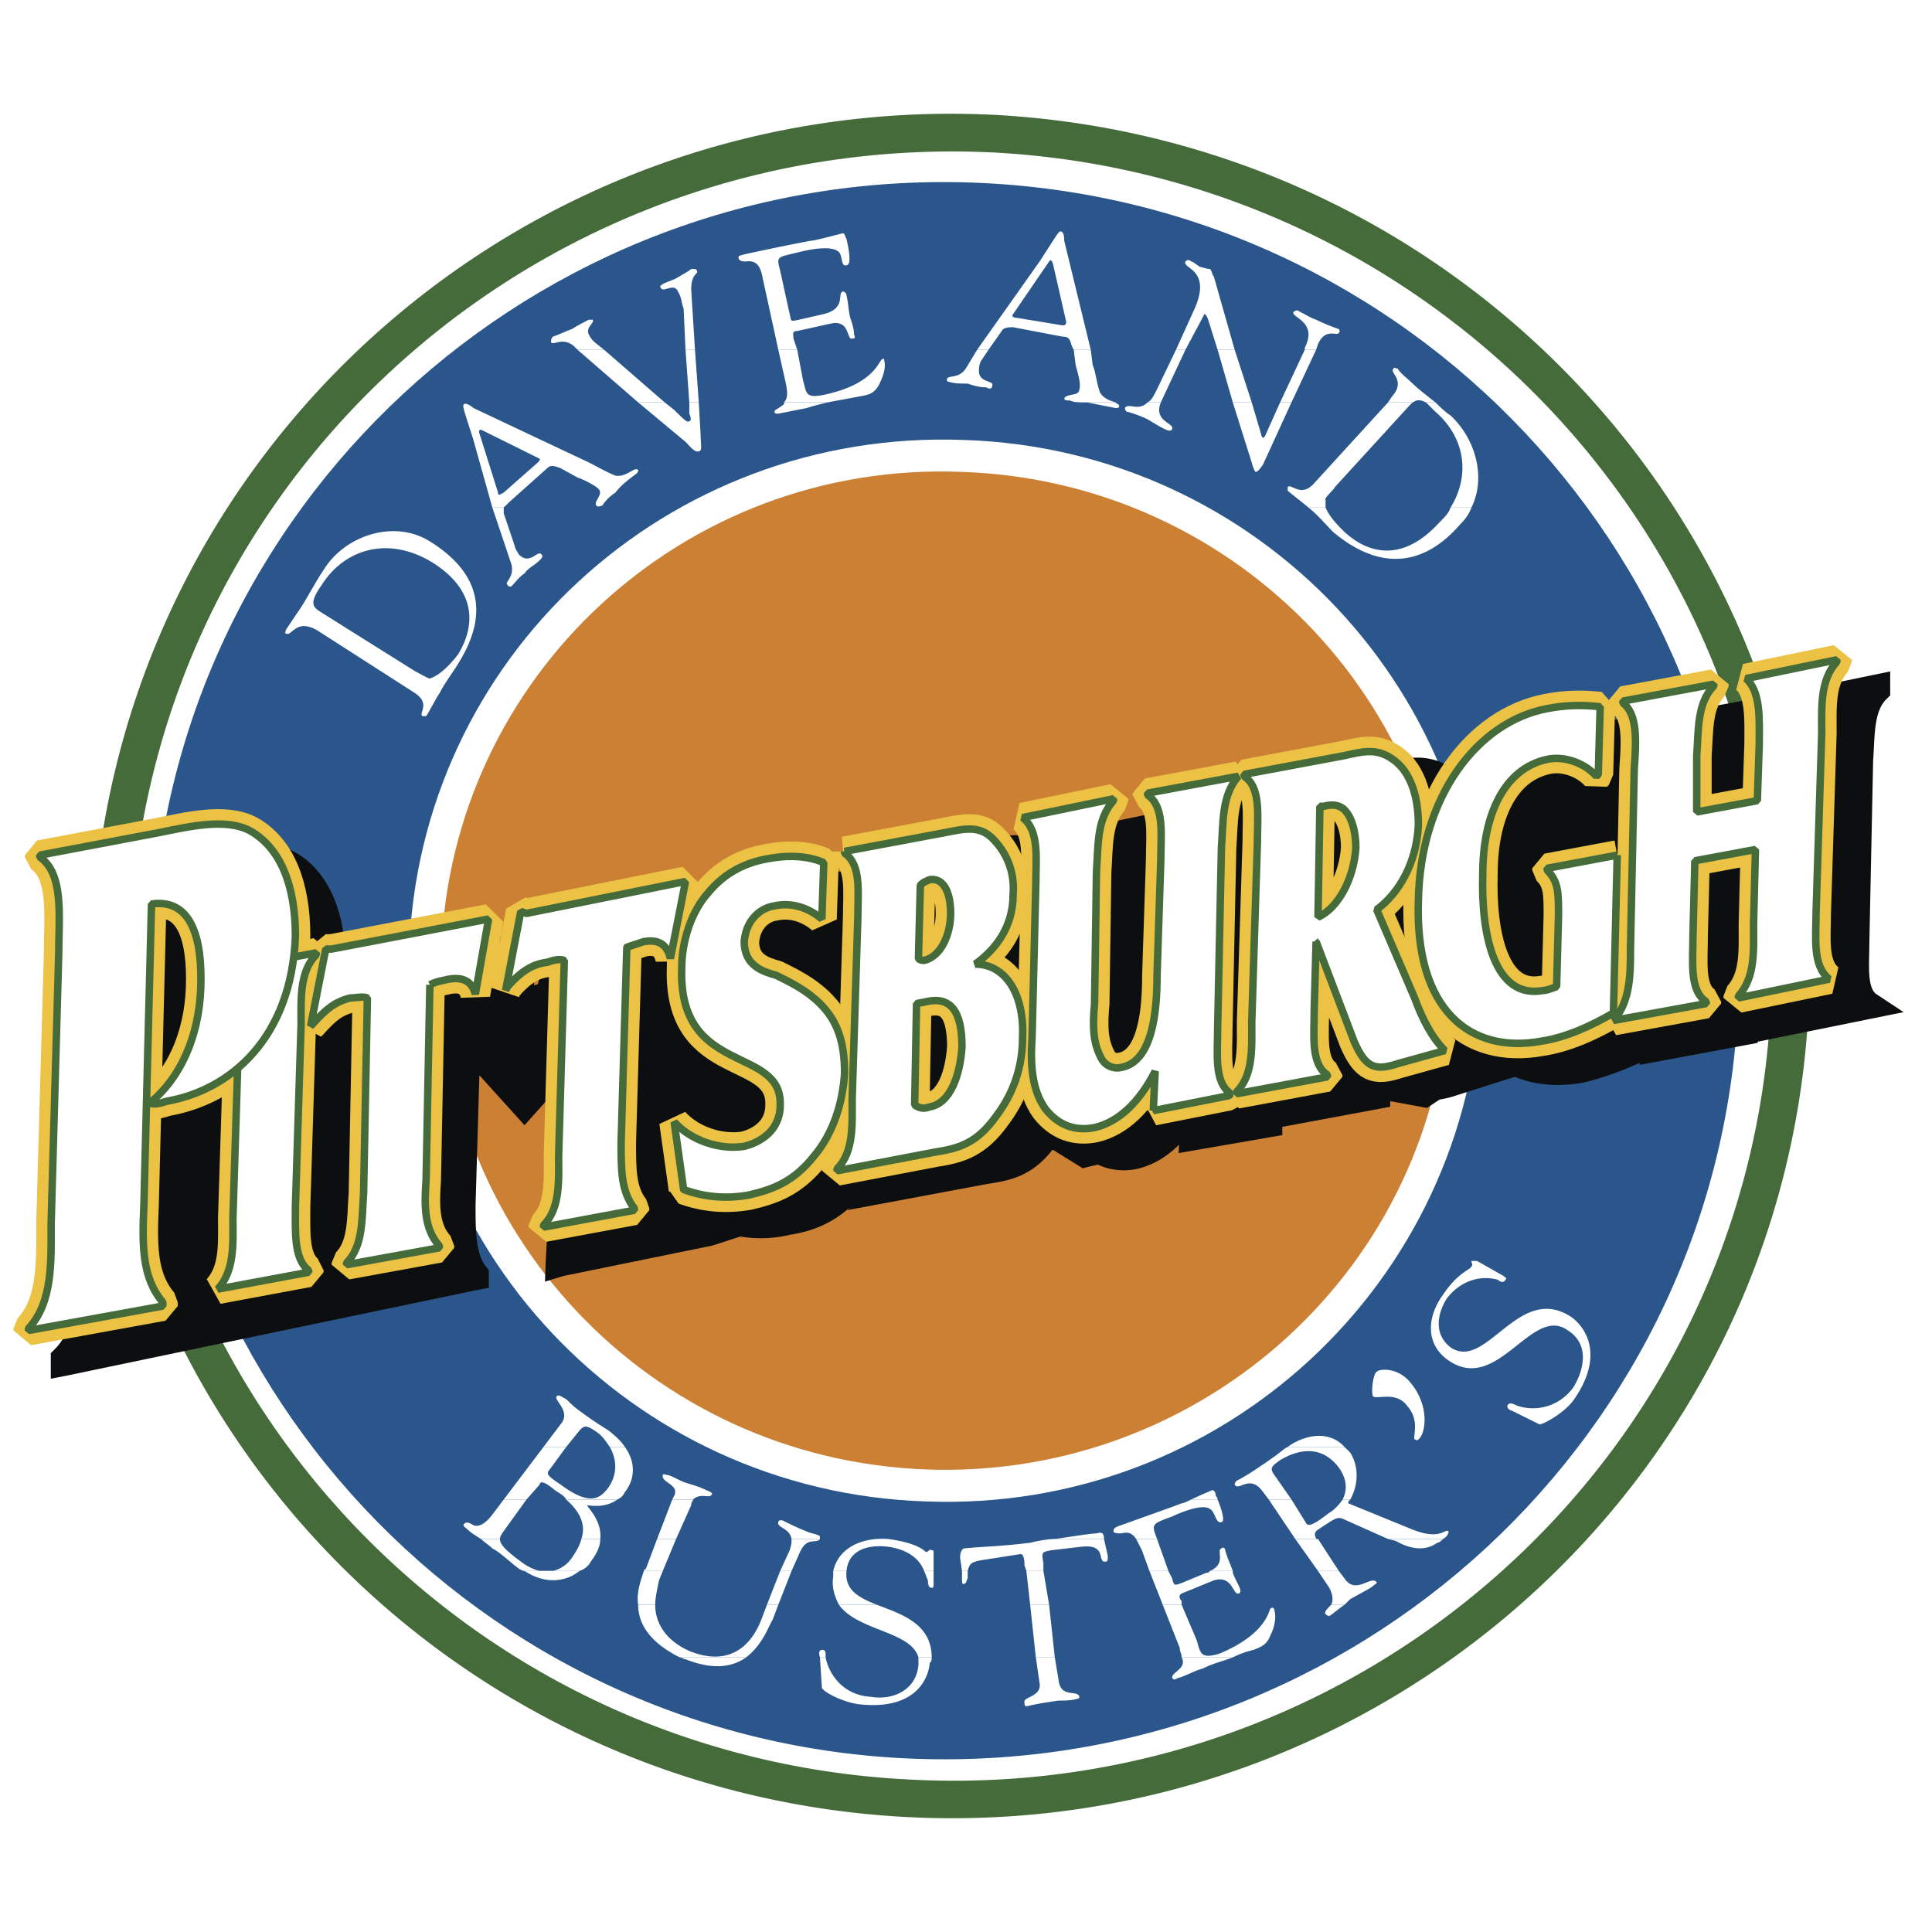 <svg xmlns="http://www.w3.org/2000/svg" width="2500" height="2500" viewBox="0 0 192.756 192.756"><path fill-rule="evenodd" clip-rule="evenodd" fill="#fff" d="M0 0h192.756v192.756H0V0z"/><path d="M89.744 14.279c46.1-2.25 85.586 32.989 88.042 78.725 2.457 45.924-33.062 85.098-79.352 87.535-46.288 2.25-85.585-32.99-88.042-78.725-2.456-45.923 33.063-85.099 79.352-87.535z" fill-rule="evenodd" clip-rule="evenodd" fill="#fff"/><path d="M15.115 94.128c1.511-43.486 38.165-77.413 81.808-75.914 43.833 1.5 78.028 38.051 76.518 81.35-1.512 43.486-38.166 77.414-81.998 75.914-43.643-1.499-77.839-38.05-76.328-81.35z" fill-rule="evenodd" clip-rule="evenodd" fill="#2b568c"/><path d="M40.81 95.066c.944-29.429 25.695-52.296 55.357-51.171 29.474.937 52.522 25.492 51.579 54.732-1.135 29.428-25.885 52.297-55.357 51.172-29.474-.938-52.712-25.492-51.579-54.733z" fill-rule="evenodd" clip-rule="evenodd" fill="#fff"/><path d="M44.022 95.066c.944-27.554 24.184-49.109 51.956-47.985 27.774.938 49.5 23.993 48.555 51.546-.943 27.555-24.371 48.922-51.956 47.986-27.773-.937-49.499-23.994-48.555-51.547z" fill-rule="evenodd" clip-rule="evenodd" fill="#cc8034"/><path d="M49.123 50.642l1.889 5.624c.378 1.312-.756 1.875-.378 2.062 0 .188.189.188.378.188.378-.375.756-.938 1.323-1.312.378-.562.945-.75 1.511-1.312.189-.188.378-.375.189-.562-.378-.562-1.133 1.125-2.267 0-.188-.375-.378-.562-.378-.75l-1.134-3.374v-.562h-1.133v-.002zm81.43 0c.945.75 1.701 1.687 2.457 2.437 4.912 4.124 9.258 3.187 12.658-.75.566-.562.943-1.125 1.133-1.687h-2.078c-.189.562-.566.938-1.133 1.5-3.59 3.936-6.992 3.187-9.447.937-.566-.562-1.512-1.499-1.889-2.437h-1.701zM32.119 61.139c-.944-.562-1.322-.938 0-2.812 2.267-3.561 6.613-4.874 10.958-2.25 4.534 2.812 4.345 6.374 2.645 9.185-.567.75-1.7 2.062-2.834 2.437-.188 0-1.134-.562-1.511-.75l-9.258-5.81zm9.069 7.873c1.89 1.125.566 2.062.944 2.437h.378c.189-.188 1.134-2.062 1.323-2.25.567-1.125 1.322-2.062 1.889-2.999 3.401-5.436 1.7-9.372-2.834-12.184-3.59-2.249-8.502-.562-10.58 2.812-1.133 1.688-1.7 2.999-2.645 4.312l-1.134 1.687c0 .188-.189.375 0 .375.567.375.945-1.5 3.023-.375l9.636 6.185z" fill-rule="evenodd" clip-rule="evenodd" fill="#fff"/><path d="M63.67 40.146l4.724 3.936c.378.375.945 1.125 1.323.938.378 0 .189-.75.189-1.5l-.189-3.374h-.945v1.125c.189.375.189.75 0 .75-.189.188-.566-.188-1.512-1.125l-.944-.75H63.67zm14.549 0v.188c-.756.562-.945.562-.945.75s.189.188.378.188l2.834-.562c.566-.188 1.322-.375 2.078-.562h-4.345v-.002zm30.041 0h.188l2.834.562c.189 0 .379 0 .379-.188 0-.187-.189-.187-.379-.375h-3.022v.001zm6.234 0c-.945.937-1.891 0-2.268.562 0 0 0 .187.189.375.188 0 1.322.375 2.078.75.943.562 1.512.937 2.078 1.125.189 0 .377 0 .377-.188.189-.562-1.889-.75-1.133-2.624h-1.321zm8.502 0l1.889 5.998c.189.75.379.937.379.937.188 0 .377-.187.754-.75l2.834-6.186h-1.133l-1.512 3.374-.189.188s-.188-.188-.188-.375l-.945-3.187h-1.889v.001zm15.492 0l-7.369 8.06c-1.322 1.5-2.268 0-2.645.375v.375c.189.187 1.889 1.499 2.078 1.687h1.701v-.75c-.189-.188.756-.937.943-1.312l7.369-8.061.377-.375h-2.454v.001zm3.78 0l.943.937c2.834 2.437 3.59 6.186 1.512 9.56h2.078c1.512-2.999.379-6.935-2.078-9.185-.566-.375-1.133-.938-1.512-1.312h-.943zM50.256 50.642l.567-.562 3.778-3.374c.378-.375.756-.188 1.322 0l1.701.937c.567.188 1.701.75 2.079 1.125.566.562-.567 1.312-.189 1.687.189.188.378 0 .567 0a4.403 4.403 0 0 1 1.323-1.312c.566-.75 1.322-1.312 2.078-1.875.188-.188.188-.188.188-.375-.377-.375-1.133.75-2.267.562-.945-.375-1.89-.938-2.646-1.312l-11.524-5.436c-.189-.188-.756-.562-.945-.375-.189.187 0 .562.945 3.562l1.889 6.748h1.134zM47.8 43.145c0-.187 0-.375.378-.187l5.29 2.624c.378.187.567.187.189.562l-3.401 2.999c-.377.188-.566.375-.566 0l-1.89-5.998z" fill-rule="evenodd" clip-rule="evenodd" fill="#fff"/><path d="M57.625 34.897l6.045 5.249h2.646l-6.046-5.249h-2.645zm10.769 0l.378 5.249h.945l-.378-5.249h-.945zm9.258 0l.756 3.374c.189.938.189 1.5-.189 1.875h4.345c.945-.187 2.078-.375 3.023-.562.945-.187 1.512-.187 2.078-1.125.378-.75.756-1.687.567-2.437 0 0 0-.375-.189-.188-.378 0-.567 2.437-5.857 3.562-1.889.375-1.7-.188-2.078-1.5l-.567-2.999h-1.889zm19.838 0l-1.134 1.875c-.755 1.125-1.889.562-1.889 1.125 0 0 0 .188.189.188.567.188 1.134.188 1.889.188.566.188 1.133.375 1.889.375.189.188.568.188.568-.188.188-.562-1.512-.188-1.324-1.687 0-.375.189-.75.189-.75l.756-1.125H97.49v-.001zm9.635 0l.189 1.5c.189.75.566 1.874.377 2.437 0 .75-1.322.375-1.512.937 0 .188.379.188.568.188.377.187.943.187 1.512.187h3.021c-.566-.187-1.133-.375-1.512-.937-.377-.938-.377-1.875-.754-2.812l-.189-1.5h-1.7zm10.203 0l-1.891 3.937c-.377.75-.566 1.125-.943 1.312h1.322l2.455-5.249h-.943zm4.156 0l1.512 5.249h1.889l-1.701-5.249h-1.7zm8.692 0l-2.457 5.249h1.133l2.457-5.249h-1.133zm10.767 5.249c.379-.187.568-.375 1.324 0h.943c-.943-.75-1.699-1.312-2.268-1.875-.566-.562-1.133-.937-1.51-1.5-.189 0-.379-.188-.379 0-.566.375 1.322 1.125-.189 2.812l-.377.562h2.456v.001z" fill-rule="evenodd" clip-rule="evenodd" fill="#fff"/><path d="M60.27 34.897l-.944-.75c-.189-.188-.378-.375-.567-.75-.377-.75.567-1.125.378-1.5h-.378c-.377.188-1.133.562-1.7.938-.566.187-1.322.562-1.89.75-.188.188-.188.375-.188.562.188.375 1.134-.562 2.267.375l.378.375h2.644zm9.069 0l-.378-5.998c0-1.687.756-1.5.567-1.875 0-.187-.189-.187-.567-.187-.189.187-.567.375-1.511.937-.378.188-.945.375-1.323.562-.189.188-.378.188-.189.375.189.562 1.322-.562 1.7.375.378.562.378 1.312.567 1.687l.188 4.124h.946zm10.202 0l-.378-1.125c0-.375-.189-.75.378-.75l3.401-.75c1.889-.375 1.511 1.687 2.078 1.5.189 0 .378 0 .189-.375 0-.562-.189-1.125-.378-1.688-.189-.75-.189-1.499-.378-2.249 0-.188-.189-.375-.378-.375-.566.188.378 1.687-1.889 2.249l-2.456.562c-.944.188-.756.188-.944-.562l-.945-4.311c-.378-1.5-.378-1.312 1.889-1.874.756-.188 3.212-.75 3.968 0 .377.375.189 1.5.755 1.312.189 0 .567-.188 0-2.624-.189-.375-.189-.562-.378-.562-.755.188-2.833.75-3.211.75-.945.188-2.078.375-6.424 1.312-.756.188-.756.188-.756.375 0 .375.567.375.756.375 1.322-.188 1.511.937 1.7 1.875l1.512 6.935h1.889zm19.082 0l1.322-1.875c.189-.375.756-.375 1.135-.375l4.912.937c.756 0 .756.375.943.937l.189.375h1.701l-2.646-10.872c0-.187 0-.937-.377-.937-.189 0-.377.375-2.078 2.999l-6.234 8.81h1.133v.001zm19.648 0l1.701-3.187.189-.375c.188 0 .377.562.377.562l.945 2.999h1.699l-2.078-7.31c-.188-.188-.188-.562-.377-.75-.379 0-.756-.188-.945-.188-.377-.188-.756-.562-.943-.562-.189-.188-.379-.188-.568 0-.377.75 2.834.75.756 5.061l-1.699 3.749h.943v.001zm13.038 0l.189-.562c.756-1.687 1.889-.75 2.078-1.125.189-.188 0-.375 0-.375a19.763 19.763 0 0 1-2.268-.938c-.566-.188-1.133-.562-1.889-.937 0 0-.189 0-.379.188-.189.562 2.457.937 1.135 3.562v.187h1.134zm-26.639-8.81c.188-.188.188-.188.377.188l1.322 5.811c0 .188 0 .375-.377.375l-4.535-.75c-.377 0-.566-.188-.377-.375l3.59-5.249zM67.828 165.357c.188 0 .378.186.566.186 2.834 1.125 4.724.75 6.046-.186h-6.612zm13.98 0l.189 2.998c0 .375 2.078 1.5 3.778 1.688 5.29.562 6.801-2.25 6.99-4.125.189-.186.189-.375.189-.561h-1.322v.748c-.189 2.438-2.456 3.562-4.723 3.188-3.212-.188-4.346-2.812-4.535-3.936h-.566zm21.538 0l.379 2.623c.189 1.312-1.701 1.312-1.512 1.875 0 .188 0 .375.189.375.188 0 .566-.188 3.211-.562.566 0 1.322 0 1.891-.188.188 0 .188-.188.188-.188-.188-.75-1.889.188-2.078-1.688l-.377-2.248h-1.891v.001zm14.549 0c.189.375.189.748-.189 1.123-.566.562-.756.562-.756.938.189.188.189.188.568 0 .754-.188 1.699-.75 2.455-.938 1.133-.562 2.078-.748 3.023-1.123h-5.101z" fill-rule="evenodd" clip-rule="evenodd" fill="#fff"/><path d="M63.67 160.107c0 1.875 1.134 3.75 4.157 5.25h6.612c1.7-1.312 2.268-3.188 2.645-3.75l.567-1.5h-1.134l-.567 1.5c-.944 2.438-3.023 4.686-6.99 3.188-2.267-.938-3.59-2.625-3.59-4.688h-1.7zm20.028 0c1.889 2.625 7.179 2.625 7.935 5.25h1.322c0-3.375-3.023-4.312-5.479-5.25h-3.778zm19.081 0l.566 5.25h1.891l-.566-5.25h-1.891zm13.227 0l1.699 4.312c0 .375.189.562.189.938h5.102a9.278 9.278 0 0 1 2.078-.75c.943-.375 1.322-.562 1.699-1.5.379-.75.568-1.688.379-2.438 0-.188-.189-.375-.379-.188-.188 0-.188 2.438-5.1 4.5-1.891.561-1.891 0-2.268-1.312l-1.512-3.562h-1.887zm16.814 0c-.379.375-.756.75-.566.938.188.188.377.188.377.188.566-.375.945-.75 1.512-1.125h-1.323v-.001zm-50.445 5.25c0-.562 0-.75-.377-.75-.189 0-.378.188-.189.75h.566z" fill-rule="evenodd" clip-rule="evenodd" fill="#fff"/><path d="M52.335 156.734c2.267 1.5 4.345.938 5.479 0h-5.479zm11.903 0c-.378 1.125-.756 2.25-.567 3.373h1.701c0-.75.189-1.498.378-2.436l.378-.938h-1.89v.001zm13.603 0l-1.323 3.373h1.134l1.322-3.373h-1.133zm5.29 0v.562c-.189 1.125.189 2.061.567 2.811h3.778c-1.889-.75-3.212-1.498-3.023-3.373h-1.322zm9.069 0c.189.375.189.562.377.938 0 .188 0 .75.378.75.189 0 .189-.188.189-.375v-1.312H92.2v-.001zm3.778 0v.938c0 .188 0 .375.189.375.378-.188.189-.375.378-.562v-.75h-.567v-.001zm6.424 0l.377 3.373h1.891l-.568-3.373h-1.7zm12.28 0l1.324 3.373h1.889v-.375c-.189-.188-.377-.561 0-.748l3.211-1.312c1.891-.562 1.891 1.5 2.457 1.312.189 0 .189-.188.189-.375-.189-.562-.568-1.125-.756-1.688v-.188h-2.268c-.189.188-.189.188-.379.188l-2.266.938c-.945.375-.945.375-1.135-.375l-.377-.75h-1.889zm16.816 0l1.133 1.688c.379.75.379 1.311.189 1.686h1.322l.566-.562c1.701-.936 2.078-1.123 2.268-1.311s.377-.188.377-.375c-.566-.75-2.078 1.312-3.211-.375l-.566-.75h-2.078v-.001z" fill-rule="evenodd" clip-rule="evenodd" fill="#fff"/><path d="M47.99 153.547c.377.375.755.562 1.133.938.756.375 1.701 1.312 2.457 1.875.188.188.566.375.755.375h5.479c.567-.188.944-.562 1.134-.938.566-.75.944-1.5.944-2.25h-1.889c-.189.75-.567 1.312-.945 1.875-.756 1.125-2.645 2.25-5.101.375-1.511-1.125-2.078-1.688-2.078-2.25H47.99zm17.57 0l-1.134 3c-.188 0-.188.188-.188.188h1.889l1.323-3.188h-1.89zm13.414 0c0 .375 0 .562-.188 1.125l-.945 2.062h1.133l.756-1.688c.756-1.875 1.7-.938 2.078-1.5h-2.834v.001zm26.262 0c-.756 0-1.701.188-2.457.375-3.021.375-4.723.375-6.612.562-.377.188-.377.75-.377.938l.188 1.312h.567c.189-.75.378-.938 1.701-1.125l3.59-.562c.377 0 .377.938.377 1.125l.189.562h1.699v-.75c-.188-1.125-.188-1.125.756-1.312l3.213-.375c2.455-.188 1.322 1.688 2.268 1.5.188 0 .188-.188.188-.562l-.377-1.688h-4.913zm8.123 0l.568 1.125.754 2.062h1.891l-1.135-3.188h-2.078v.001zm15.871 0l2.268 3.188h2.078l-2.078-3.188h-2.268zm9.258 0l.756.188c1.322.75 2.834 1.125 4.156.188.189 0 .377-.188.566-.375h-5.478v-.001zm-54.035 3.187c.189-2.062 2.079-2.625 3.968-2.438 1.701.188 3.212.938 3.779 2.438h.944v-1.875c0-.188 0-.188-.189-.188-.189-.188-.378.188-.566.188-.189-.188-.945-.938-3.779-1.312-2.456-.188-4.912.75-5.479 3.188h1.322v-.001zm38.543 0c-.189-.562-.566-1.312-.756-2.062 0-.188-.189-.375-.379-.188-.566.188.568 1.5-1.133 2.25h2.268z" fill-rule="evenodd" clip-rule="evenodd" fill="#fff"/><path d="M50.256 149.611l-1.133 1.5c-1.133 1.5-1.889 1.125-2.079.938-.377-.188-.566-.188-.755 0s.189.375.378.562c.377.375.755.561 1.323.936h1.889c0-.375.377-.75.755-1.311l1.89-2.625h-2.268zm6.236 0c1.7 1.5 1.889 2.812 1.511 3.936h1.889c.189-1.873-1.322-3.186-1.322-3.373.188 0 1.7.375 3.023-.562h-5.101v-.001zm10.58 0l-1.512 3.936h1.89l1.511-3.373c0-.375.189-.375.189-.562h-2.078v-.001zm51.768 0c-.379.188-.756.375-.945.375-.945.375-2.078.75-6.234 2.25-.568.188-.568.375-.568.561 0 .189.568.189.756.189.756-.189 1.135 0 1.512.561h2.078c-.566-1.498-.566-1.498 1.512-2.248.756-.375 3.023-1.312 3.779-.75.566.375.566 1.5 1.133 1.312.189 0 .379-.375-.377-2.25h-2.646zm7.746 0l2.645 3.936h2.268-.189c0-.188-.377-.561.189-.936 2.268-1.5 1.889-1.312 3.211-.75l3.779 1.686h5.479c.379-.188.566-.561.566-.75-.377-.373-.756.938-3.59-.186l-6.424-2.625c0-.188 0-.188.189-.375h-.756c-.377.562-.943 1.125-1.322 1.312-.756.562-1.889 1.5-2.268 1.125l-1.512-2.438h-2.265v.001zm-44.778 3.936c0-.188 0-.375-.188-.375-.378-.186-.756-.186-1.134-.375-.945-.373-1.7-.748-2.456-1.123-.189 0-.378 0-.378.188-.189.562 1.134.562 1.322 1.686h2.834v-.001zm28.34 0c0-.561-.189-.75-.756-.561-.377 0-1.701.186-4.156.561h4.912z" fill-rule="evenodd" clip-rule="evenodd" fill="#fff"/><path d="M54.224 144.363l-3.968 5.248h2.268l1.322-1.5c0-.188.189-.562 1.512.562.566.375.944.562 1.134.938h5.101c.377-.188.566-.375.755-.75.756-.938 1.322-2.623 0-4.498h-1.511c.756 1.312.756 2.811-.189 4.123-.756.938-1.7 1.875-4.724-.375-1.7-1.123-1.322-1.123-.944-1.686l1.512-2.062h-2.268zm74.251 0c-.379.188-.566.375-.566.375-.945.75-2.078 1.5-3.213 2.25-.943.561-.943.561-1.322.748-.189.188-.189.375-.189.375.379.75 1.512-1.123 2.834.75l.568.75h2.266l-1.699-2.438c-.566-.748-.189-.936.566-1.498 1.889-1.125 4.156-1.5 5.857.75.943 1.311.756 2.436.377 3.186h.756c.756-1.312.945-3.186 0-4.686a298.85 298.85 0 0 0-.566-.562h-5.669zm-59.325 5.248c.756-.75 1.7 0 1.889-.562 0-.188-.567-.375-.567-.375-.755-.375-1.511-.562-2.078-.75-.566-.188-1.134-.562-1.7-.75-.189 0-.567-.186-.567 0-.189.75 1.701.938 1.133 2.062l-.188.375h2.078zm52.334 0c0-.188-.189-.375-.189-.375 0-.375-.189-.562-.377-.562-.379.188-1.324.562-2.078.938h2.644v-.001z" fill-rule="evenodd" clip-rule="evenodd" fill="#fff"/><path d="M56.492 144.363l.755-.938c.945-1.125.945-1.5 2.267-.562.567.375.945.938 1.323 1.5h1.511c-.378-.562-.944-1.125-1.7-1.688-1.512-.938-2.267-1.5-3.023-2.062-.756-.561-.945-.936-1.323-1.123s-.566-.375-.756-.188c-.378.375 1.512 1.498.378 2.811l-1.7 2.25h2.268zm77.651 0c-1.889-2.062-4.723-.75-5.668 0h5.668zm19.459-2.25c.379 0 2.457-1.125 3.402-2.436 3.021-4.312 1.322-7.123-.189-8.248-5.291-3.561-8.502 5.436-12.092 3-1.701-1.312-1.322-3.375-.377-4.875 1.133-1.5 3.021-2.436 5.1-1.873.189.188.568.373.756 0 .189-.188 0-.188-.188-.375l-2.646-1.5h-.566c0 .188.189.375 0 .562-.189.375-1.322.562-2.834 2.811-1.512 2.062-1.889 4.875.566 6.561 4.912 3.375 8.314-5.623 11.904-2.998 2.076 1.312 1.699 3.748.566 5.623a4.937 4.937 0 0 1-5.668 1.873c-.379-.186-.756-.373-.945 0 0 .189 0 .375.566.562l2.645 1.313z" fill-rule="evenodd" clip-rule="evenodd" fill="#fff"/><path d="M99.379 11.467c47.232 2.625 83.508 42.549 81.053 89.41-2.457 46.859-42.699 82.85-89.932 80.412-47.233-2.438-83.697-42.361-81.241-89.222 2.644-47.048 42.887-83.037 90.12-80.6zm-.19 3.749c-45.154-2.25-83.696 32.052-86.152 77.039-2.267 44.798 32.496 83.037 77.651 85.287 45.156 2.436 83.697-32.053 85.964-76.852 2.455-44.799-32.306-83.037-77.463-85.474z" fill-rule="evenodd" clip-rule="evenodd" fill="#456b3b"/><path d="M140.756 137.99c1.889 2.248 1.512 5.061.756 5.623-.189.188-.189 0-.379 0-.189-.375.566-1.875-.756-3.375-1.133-1.498-3.023-.561-3.4-.936-.189-.375 0-2.25.377-2.438.378-.374 2.267-.374 3.402 1.126z" fill-rule="evenodd" clip-rule="evenodd" fill="#fff"/><path d="M8.283 98.221c.001-.607.015-1.201.028-1.793.066-2.888.134-5.815-1.331-6.822l-.585-.402-.001-.694-.001-.187-.004-1.112 1.109-.209 11.889-2.247v-.003c1.467-.291 3.133-.632 4.766-.73 1.76-.105 3.496.068 4.978.847l.001-.002c1.798.891 3.192 2.477 4.099 4.537.867 1.972 1.29 4.382 1.188 7.021h-.002c-.001.051-.004.102-.004.151l2.083-.558.094-.018 15.68-3 1.88-.359-.295 1.879-.593 3.782.413-.109.923-4.696.214-1.086H56.377l15.542-2.972 1.923-.367-.338 1.914-.029.166c.035-.042.071-.081.108-.122l.006-.007a10.771 10.771 0 0 1 3.178-2.634l-.001-.002a11.49 11.49 0 0 1 3.458-1.191l-.001-.005c1.116-.221 2.29-.326 3.427-.25h.005c1.044.069 2.083.294 3.048.719l.833.369-.03.895-.029.866 1.506-.3a4.3 4.3 0 0 0-.135-.619c-.112-.355-.266-.635-.48-.794l-.547-.407.003-.67.001-.188.003-1.104 1.101-.207 9.997-1.871v-.003c1.041-.206 1.992-.359 2.959-.273.42.038.822.12 1.213.258l2.619-.542 9.068-1.875 1.621-.335.008 1.641v.187l.002.515-.352.387c-.162.18-.305.373-.424.572l2.375-.474c-.098-.208-.215-.377-.363-.488l-.545-.404v-1.939l1.08-.224 9.066-1.874.434-.089v-.645l1.105-.207 10.014-1.875v.002c.926-.204 1.762-.356 2.586-.356a6.09 6.09 0 0 1 2.799.657l.09.052c.525.312.988.697 1.389 1.144.176.196.34.407.494.627l3.234-.646a16.844 16.844 0 0 1 3.803-3.298c1.514-.947 3.15-1.605 4.861-1.927v-.003c1.01-.2 1.973-.352 2.912-.401.971-.052 1.936.004 2.932.224l.623.139v-.507l1.105-.206 9.068-1.687 3.922-.729-.021.024 8.355-1.728 1.627-.336v2.39l-.396.394c-1.041 1.033-1.139 2.946-1.23 4.784-.023.48-.049.958-.074 1.303h-.002l-.375 18.109h-.002c0 .392-.008.767-.016 1.143-.041 1.756-.082 3.547.732 4.086l2.699 1.783-3.176.643-9.258 1.877-2.129.432v.117l-1.104.205-9.068 1.689-1.602.299v-.199c-.588.268-1.17.516-1.75.742l.002.002a30.722 30.722 0 0 1-3.756 1.201l-.08.016c-2.242.408-4.352.303-6.229-.33-.217-.072-.43-.15-.641-.236l-1.652.523-4.723 1.5-.092.025c-.242.061-.475.115-.691.156-.113.02-.227.041-.336.059l-.816.539-.451.299-.537-.1-3.127-.574v.557l-1.104.205-9.07 1.688-.596.109v.826l-1.119.193-7.559 1.312-1.666.291.039-.812-.043.012a9.502 9.502 0 0 1-1.768 1.398 7.898 7.898 0 0 1-2.35.971l-.037.01a6.527 6.527 0 0 1-2.299.059 5.797 5.797 0 0 1-1.602-.492l-.959.23-.553.135-.479-.297-2.52-1.562c-.967 1.225-1.92 1.975-2.953 2.475-1.135.549-2.281.758-3.627.963v-.002l-9.965 1.865-3.93.734.247-.27c-.73.645-1.469 1.15-2.233 1.549-1.188.619-2.414.975-3.721 1.178a12.27 12.27 0 0 1-2.604.344c-.792.02-1.584-.037-2.367-.166l-2.794.902-.016.006-14.864 3.033-1.819.562.064-1.883.946-17.133-2.046 2.285-1.008 1.125-1.011-1.121-3.492-3.863-.38 12.939c0 2.527.006 4.832 1.037 6.148l.286.363v1.756l-1.104.205-40.993 8.551-1.606.311V135.003l.396-.395c2.082-2.064 2.071-5.566 2.061-8.854l-.001-.699v-.037l.756-26.793v-.01.006h.004z" fill="#0c0e0f"/><path d="M84.264 84.944v.188c1.701 1.125 1.323 3.937 1.323 6.373l-.567 18.181c0 2.438.189 5.25-1.511 6.936v.188l9.824-1.873c2.457-.375 4.157-.938 6.046-3.562 1.701-2.248 2.645-4.873 2.645-7.873.189-4.311-1.699-7.31-4.723-7.31 2.078-1.5 3.779-3.749 3.779-6.935.188-2.437-.756-4.312-2.078-5.624-1.324-1.312-2.835-.937-4.724-.562l-10.014 1.873zm7.558 3.374c.378-.375.567-.375.944-.562 1.512-.187 2.079 1.5 2.079 3.374 0 2.062-.945 4.312-2.645 4.687-.189 0-.378 0-.567-.188l.189-7.311zm-.378 11.809l.945-.188c2.456-.562 3.59.938 3.59 4.498-.189 2.812-1.134 5.623-3.212 5.998-.566.188-.944.188-1.511-.188l.188-10.12zM131.309 93.941l3.779 9.934c1.133 2.625 2.078 3 4.346 2.25l4.723-1.312c-1.322-1.312-2.268-3.186-3.023-5.248l-3.779-8.81c2.268-1.687 3.969-4.686 4.158-8.435 0-3.187-.945-5.623-2.834-6.748-1.512-.937-2.834-.562-4.535-.188l-10.014 1.875v.188c1.701 1.125 1.322 3.936 1.322 6.561l-.566 17.995c0 2.436.189 5.248-1.512 6.934v.189l9.068-1.688v-.188c-1.699-1.125-1.322-3.938-1.322-6.561l.189-6.748zm.755-13.496c.756-.187 1.322-.187 1.889.188.945.75 1.322 2.437 1.322 3.937-.188 2.999-1.699 5.998-3.777 6.935l.188-11.059h.378v-.001zM169.096 85.881l6.045-1.125-.189 7.498c0 2.624.189 5.248-1.51 7.123v.188l9.068-1.875c-1.701-1.312-1.322-4.123-1.322-6.56l.566-17.994c0-2.624-.189-5.249 1.512-7.123v-.188l-9.07 1.875c1.512 1.312 1.324 4.124 1.324 6.561l-.189 5.623-6.047 1.125v-5.624c.189-2.437 0-5.248 1.701-6.935v-.188l-9.068 1.687v.188c1.512 1.125 1.322 3.937 1.133 6.561l-.377 17.994c0 2.436 0 5.249-1.701 7.124l9.258-1.688v-.188c-1.699-1.125-1.322-3.937-1.322-6.561l.188-7.498z" fill-rule="evenodd" clip-rule="evenodd" fill="#fff" stroke="#ecc244" stroke-width="2.975" stroke-linejoin="bevel" stroke-miterlimit="2.613"/><path d="M161.35 85.319l-6.992 1.312v.188c1.135 1.125 1.135 2.25 1.135 4.499l-.189 7.123c-.566.188-.945.375-1.322.375-4.912.938-6.234-5.623-6.045-11.621 0-5.811 2.078-10.497 6.422-11.434 1.701-.375 3.779.375 4.914 1.687l.188-.188.189-6.748c-1.701-.188-3.4-.188-5.291.188-6.99 1.312-12.658 8.81-12.846 19.119-.379 10.872 5.1 15.37 12.279 14.057 2.457-.375 4.912-1.498 7.18-2.811l.378-15.746zM115.061 110.811l7.557-1.5.189-.186c-1.701-1.125-1.322-3.938-1.322-6.561l.377-17.995c.189-2.437 0-5.249 1.701-7.123l-9.068 1.687v.188c1.699 1.125 1.322 3.937 1.322 6.373l-.379 11.621c0 3.375-.377 8.623-3.59 9.186-.754.188-1.699-.188-2.078-1.125-.754-1.5-.754-3.186-.566-5.248l.189-13.121c.189-2.625 0-5.249 1.701-7.123v-.187l-9.07 1.875c1.701 1.312 1.322 4.124 1.322 6.56l-.377 15.37c-.189 2.812 0 5.25 1.322 7.123 1.322 1.688 3.023 2.25 4.912 1.875 2.457-.562 4.535-2.625 6.047-5.623l-.189 3.934zM68.206 118.684c2.078.75 4.156.938 6.423.562 2.457-.562 4.535-1.312 6.613-3.936 1.889-2.25 2.834-5.25 3.022-8.248 0-3.188-.755-5.248-2.456-6.936-1.322-1.312-2.833-2.062-4.345-2.812-1.323-.375-3.212-.937-3.212-3.374.189-2.249 1.7-3.374 3.023-3.562 1.701-.375 3.401.188 4.724 1.312l.188-5.623c-1.7-.75-3.778-.75-5.668-.375-2.078.375-4.156 1.312-5.856 3.374-1.701 1.874-2.646 4.873-2.646 7.498-.378 10.872 10.014 7.685 9.825 13.683 0 2.625-2.079 3.75-3.59 4.125-2.456.375-5.29-.562-6.991-2.438l.946 6.75zM62.537 94.503l1.701-.562c1.134-.188 2.267 0 2.645 1.687l1.511-7.685-15.87 3.187-.567-.188-1.511 7.873.188-.375c1.323-1.5 2.457-2.249 3.968-2.437.567-.187 1.134-.375 1.7-.187l-.566 19.495c0 2.436.188 5.248-1.512 6.934v.188l9.069-1.686v-.188c-1.322-1.688-1.322-3.75-1.322-6.561l.566-19.495zM42.888 98.252c.756-.375 1.134-.375 1.89-.562 1.133-.188 2.267 0 2.645 1.5l1.323-7.498-15.681 2.999h-.567l-1.511 7.686.189-.188c1.322-1.5 2.267-2.25 3.778-2.625.756 0 1.134-.188 1.7 0l-.377 19.494c-.189 2.436 0 5.248-1.7 6.936v.188l9.257-1.688v-.188c-1.511-1.688-1.511-3.936-1.323-6.561l.377-19.493z" fill-rule="evenodd" clip-rule="evenodd" fill="#fff" stroke="#ecc244" stroke-width="2.975" stroke-linejoin="bevel" stroke-miterlimit="2.613"/><path d="M30.041 102.189c0-2.438-.188-5.25 1.512-6.936v-.188l-9.068 1.686v.188c1.7 1.125 1.322 3.938 1.322 6.561l-.567 17.994c0 2.625.189 5.25-1.511 7.123l9.069-1.686v-.188c-1.512-1.125-1.323-3.938-1.323-6.373l.566-18.181z" fill-rule="evenodd" clip-rule="evenodd" fill="#fff" stroke="#ecc244" stroke-width="2.975" stroke-linejoin="bevel" stroke-miterlimit="2.613"/><path d="M15.115 90.192c3.968-.562 5.101 3.374 4.912 8.435-.189 4.873-2.078 8.998-5.101 11.434.567.188 1.134 0 1.7-.188 6.424-1.123 12.47-6.373 12.848-16.495 0-5.061-1.511-8.809-4.534-10.496-2.456-1.312-6.235-.375-9.069.188L3.968 85.319v.188c2.456 1.687 1.89 5.998 1.89 9.747l-.756 26.803c0 3.75.189 7.873-2.268 10.498v.188l13.415-2.438v-.375c-2.078-2.436-2.078-5.623-1.889-9.746l.755-29.992z" fill-rule="evenodd" clip-rule="evenodd" fill="#fff" stroke="#ecc244" stroke-width="2.975" stroke-linejoin="bevel" stroke-miterlimit="2.613"/><path d="M84.264 84.944v.188c1.701 1.125 1.323 3.937 1.323 6.373l-.567 18.181c0 2.438.189 5.25-1.511 6.936v.188l9.824-1.873c2.457-.375 4.157-.938 6.046-3.562 1.701-2.248 2.645-4.873 2.645-7.873.189-4.311-1.699-7.31-4.723-7.31 2.078-1.5 3.779-3.749 3.779-6.935.188-2.437-.756-4.312-2.078-5.624-1.324-1.312-2.835-.937-4.724-.562l-10.014 1.873zm7.558 3.374c.378-.375.567-.375.944-.562 1.512-.187 2.079 1.5 2.079 3.374 0 2.062-.945 4.312-2.645 4.687-.189 0-.378 0-.567-.188l.189-7.311zm-.378 11.809l.945-.188c2.456-.562 3.589.938 3.589 4.498-.188 2.812-1.133 5.623-3.212 5.998-.566.188-.944.188-1.511-.188l.189-10.12zM131.309 93.941l3.779 9.934c1.133 2.625 2.078 3 4.346 2.25l4.723-1.312c-1.322-1.312-2.268-3.186-3.023-5.248l-3.779-8.81c2.268-1.687 3.969-4.686 4.158-8.435 0-3.187-.945-5.623-2.834-6.748-1.512-.937-2.834-.562-4.535-.188l-10.014 1.875v.187c1.701 1.125 1.322 3.936 1.322 6.561l-.566 17.995c0 2.436.189 5.248-1.512 6.934v.189l9.068-1.688v-.188c-1.699-1.125-1.322-3.938-1.322-6.561l.189-6.747zm.755-13.496c.756-.187 1.322-.187 1.889.188.945.75 1.322 2.437 1.322 3.937-.188 2.999-1.699 5.998-3.777 6.935l.188-11.059h.378v-.001zM169.096 85.881l6.045-1.125-.189 7.498c0 2.624.189 5.248-1.51 7.123v.188l9.068-1.875c-1.701-1.312-1.322-4.123-1.322-6.56l.566-17.994c0-2.624-.189-5.249 1.512-7.123v-.188l-9.07 1.875c1.512 1.312 1.324 4.123 1.324 6.56l-.189 5.624-6.047 1.125v-5.624c.189-2.437 0-5.248 1.701-6.935v-.188l-9.068 1.687v.188c1.512 1.125 1.322 3.937 1.133 6.561l-.377 17.994c0 2.436 0 5.249-1.701 7.124l9.258-1.688v-.188c-1.699-1.125-1.322-3.937-1.322-6.561l.188-7.498z" fill-rule="evenodd" clip-rule="evenodd" fill="#fff" stroke="#456b3b" stroke-width=".744" stroke-linejoin="bevel" stroke-miterlimit="2.613"/><path d="M161.35 85.319l-6.992 1.312v.188c1.135 1.124 1.135 2.249 1.135 4.498l-.189 7.123c-.566.188-.945.375-1.322.375-4.912.938-6.234-5.623-6.045-11.621 0-5.811 2.078-10.497 6.422-11.434 1.701-.375 3.779.375 4.914 1.687l.188-.187.189-6.748c-1.701-.188-3.4-.188-5.291.188-6.99 1.312-12.658 8.81-12.846 19.119-.379 10.872 5.1 15.37 12.279 14.057 2.457-.375 4.912-1.498 7.18-2.811l.378-15.746zM115.061 110.811l7.557-1.498.189-.188c-1.701-1.125-1.322-3.938-1.322-6.561l.377-17.995c.189-2.437 0-5.249 1.701-7.123l-9.068 1.687v.188c1.699 1.125 1.322 3.937 1.322 6.373l-.379 11.621c0 3.375-.377 8.623-3.59 9.186-.756.188-1.699-.188-2.078-1.125-.754-1.5-.754-3.186-.566-5.248l.189-13.121c.189-2.625 0-5.249 1.699-7.123v-.188l-9.068 1.875c1.701 1.312 1.322 4.124 1.322 6.56l-.377 15.37c-.189 2.812 0 5.25 1.322 7.123 1.322 1.688 3.023 2.25 4.912 1.875 2.457-.562 4.535-2.625 6.047-5.623l-.189 3.935zM68.206 118.684c2.078.75 4.156.938 6.423.562 2.456-.562 4.535-1.312 6.613-3.936 1.889-2.25 2.834-5.25 3.022-8.248 0-3.188-.755-5.248-2.456-6.936-1.322-1.312-2.834-2.062-4.345-2.812-1.323-.375-3.212-.937-3.212-3.374.189-2.249 1.7-3.374 3.023-3.562 1.7-.375 3.4.188 4.724 1.312l.188-5.623c-1.7-.75-3.778-.75-5.668-.375-2.078.375-4.156 1.312-5.857 3.374-1.7 1.874-2.645 4.873-2.645 7.498-.378 10.872 10.014 7.685 9.825 13.683 0 2.625-2.079 3.75-3.59 4.125-2.456.375-5.29-.562-6.991-2.438l.946 6.75zM62.537 94.503l1.701-.562c1.133-.187 2.267 0 2.645 1.687l1.511-7.685-15.87 3.187-.567-.188-1.511 7.873.188-.375c1.323-1.5 2.457-2.249 3.968-2.437.567-.187 1.134-.375 1.7-.187l-.566 19.495c0 2.436.188 5.248-1.512 6.934v.188l9.069-1.686v-.188c-1.323-1.688-1.323-3.75-1.323-6.561l.567-19.495zM42.888 98.252c.756-.375 1.134-.375 1.89-.562 1.133-.188 2.267 0 2.645 1.5l1.323-7.498-15.681 2.999h-.567l-1.511 7.686.189-.188c1.322-1.5 2.267-2.25 3.778-2.625.756 0 1.134-.188 1.7 0l-.377 19.494c-.189 2.436 0 5.248-1.7 6.936v.188l9.257-1.688v-.188c-1.511-1.688-1.511-3.936-1.323-6.561l.377-19.493z" fill-rule="evenodd" clip-rule="evenodd" fill="#fff" stroke="#456b3b" stroke-width=".744" stroke-linejoin="bevel" stroke-miterlimit="2.613"/><path d="M30.041 102.189c0-2.438-.188-5.25 1.512-6.936v-.188l-9.068 1.686v.188c1.7 1.125 1.322 3.938 1.322 6.561l-.567 17.994c0 2.625.189 5.25-1.511 7.123l9.069-1.686v-.188c-1.512-1.125-1.323-3.938-1.323-6.373l.566-18.181z" fill-rule="evenodd" clip-rule="evenodd" fill="#fff" stroke="#456b3b" stroke-width=".744" stroke-linejoin="bevel" stroke-miterlimit="2.613"/><path d="M15.115 90.192c3.968-.562 5.101 3.374 4.912 8.435-.189 4.873-2.078 8.998-5.101 11.434.567.188 1.134 0 1.7-.188 6.424-1.123 12.47-6.373 12.848-16.494 0-5.061-1.511-8.81-4.534-10.497-2.456-1.312-6.235-.375-9.069.188L3.968 85.319v.188c2.456 1.687 1.889 5.998 1.889 9.747l-.755 26.803c0 3.75.189 7.873-2.268 10.498v.188l13.414-2.438v-.375c-2.078-2.436-2.078-5.623-1.889-9.746l.756-29.992z" fill-rule="evenodd" clip-rule="evenodd" fill="#fff" stroke="#456b3b" stroke-width=".744" stroke-linejoin="bevel" stroke-miterlimit="2.613"/></svg>